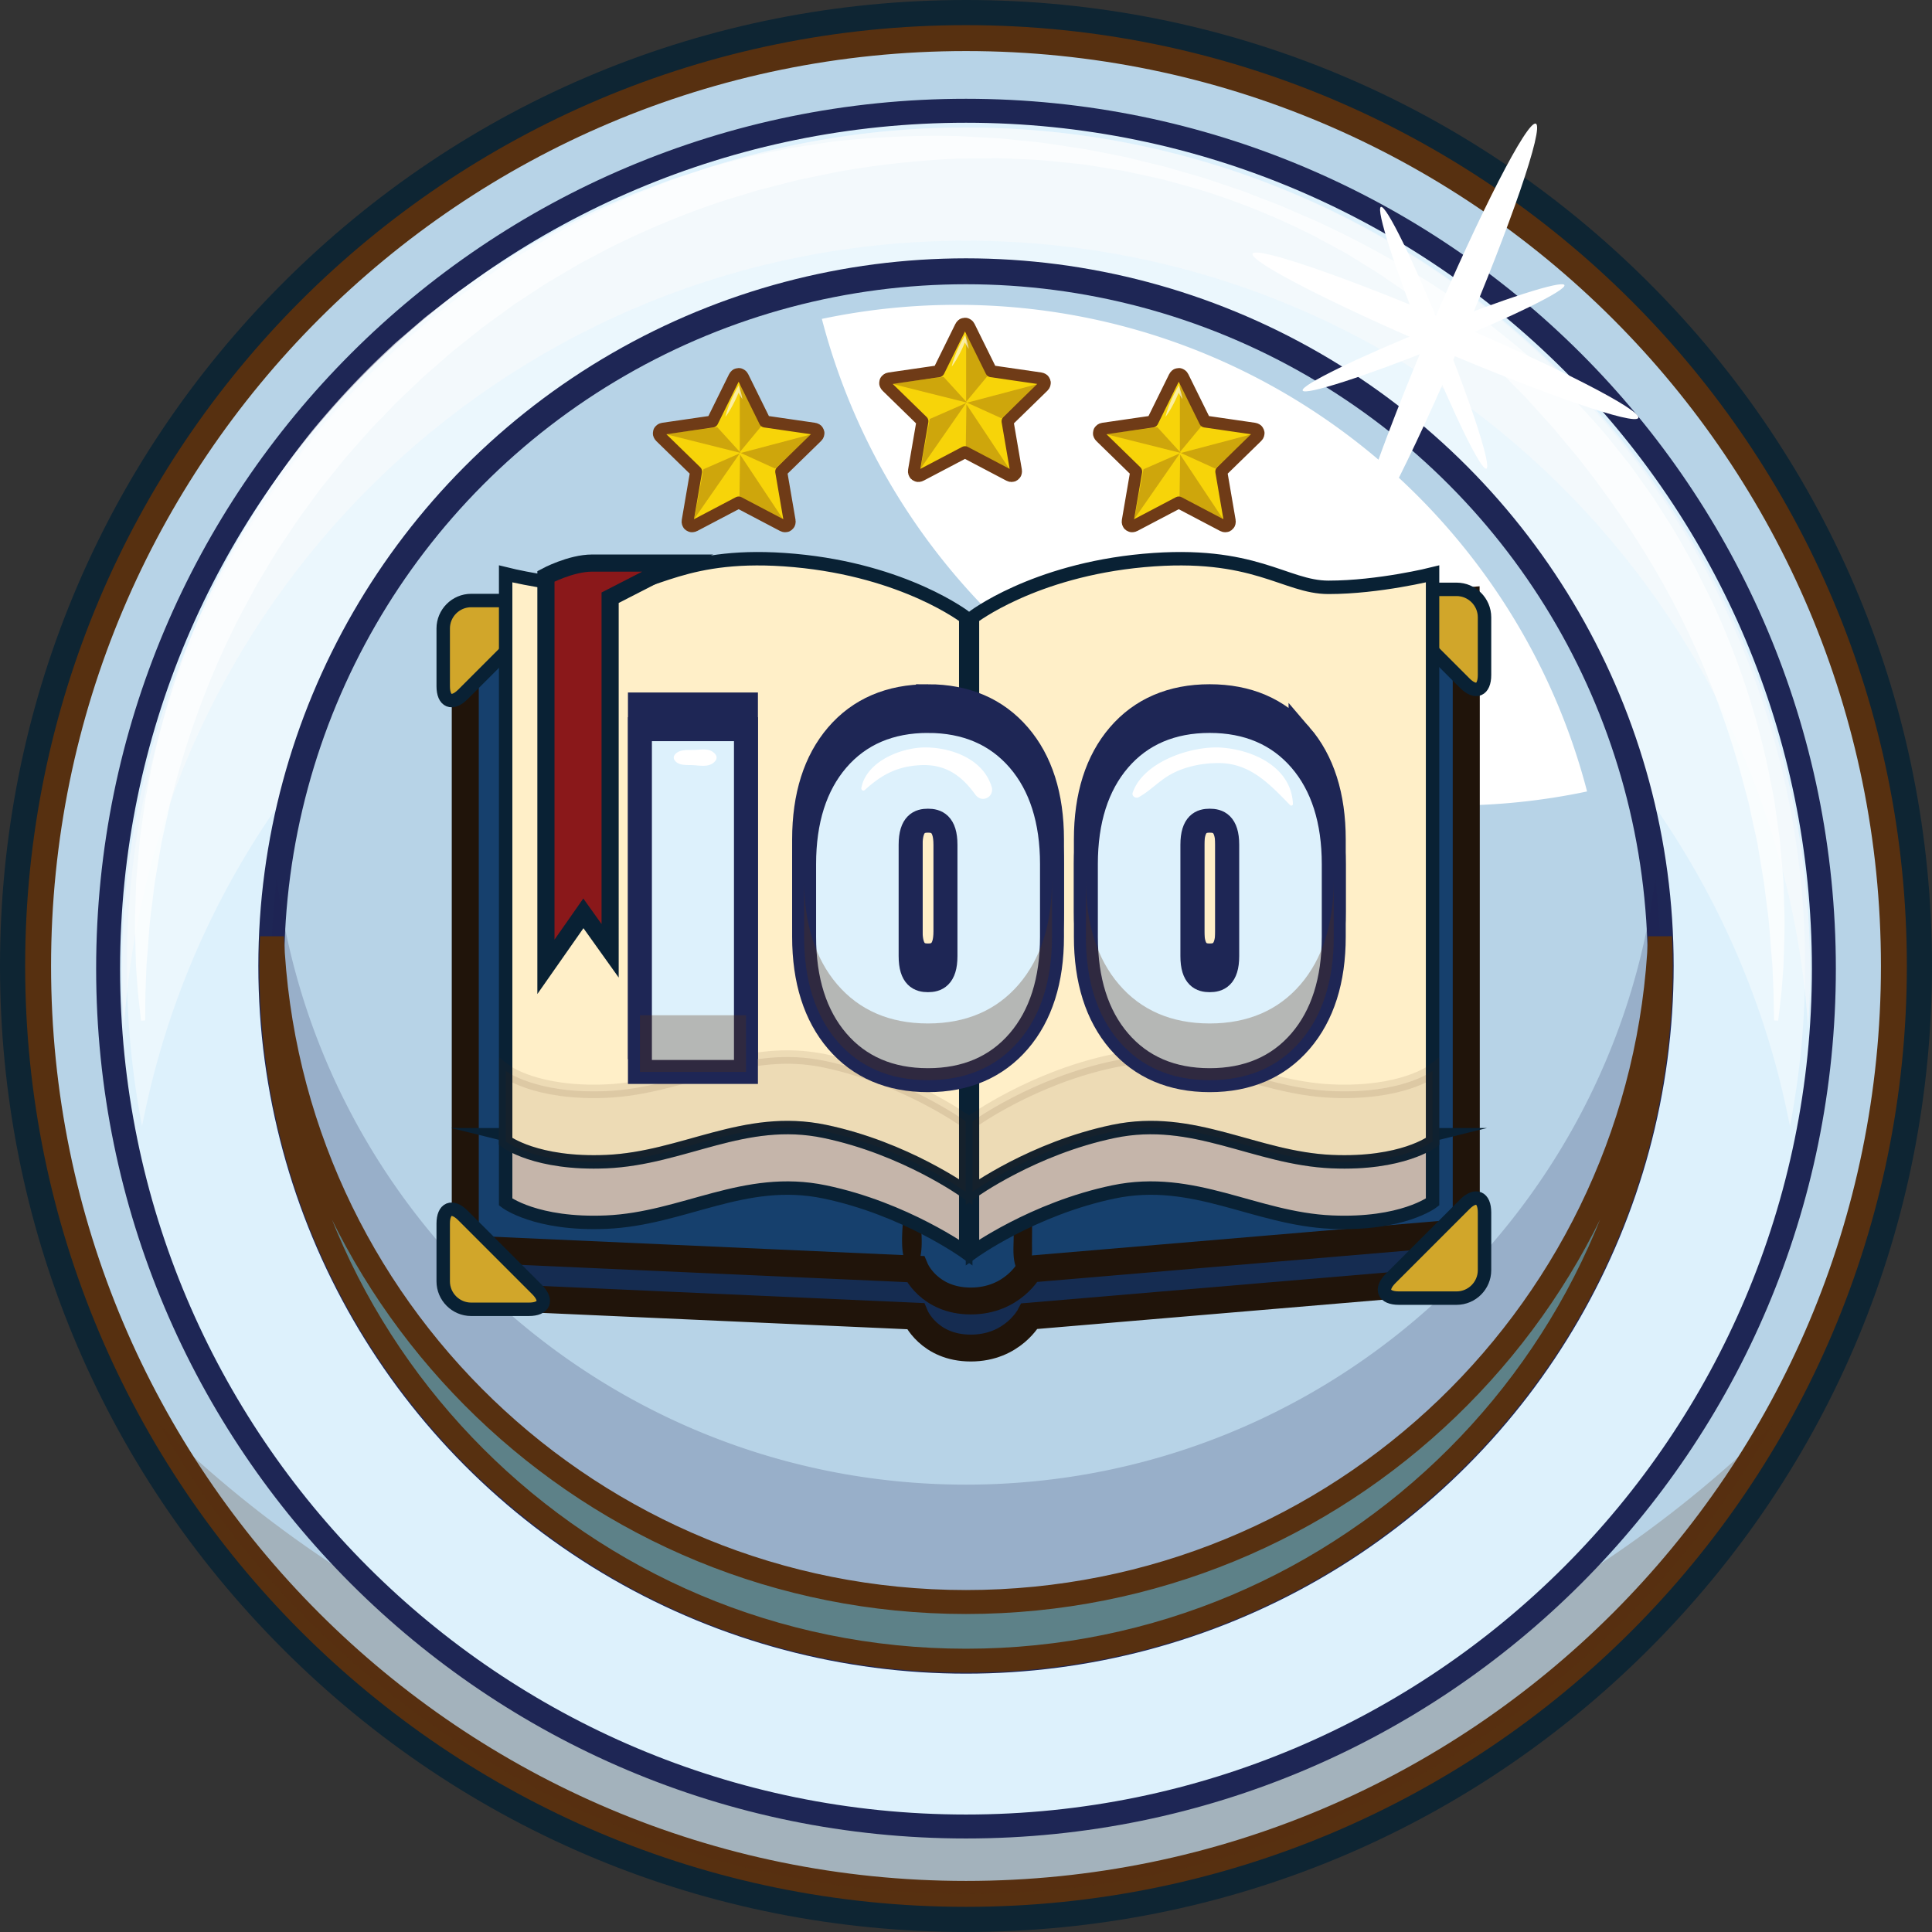<svg height="691.384" width="691.39" xmlns="http://www.w3.org/2000/svg"><rect width="100%" height="100%" fill="#333333" stroke="none"/><g stroke-miterlimit="10"><path d="M13.637 345.694c0-183.391 148.669-332.058 332.059-332.058 183.391 0 332.057 148.667 332.057 332.058 0 183.387-148.666 332.055-332.057 332.055-183.39 0-332.059-148.668-332.059-332.055z" fill="#1f74ba" stroke="#8baed1" stroke-width="12.368"/><path d="M583.774 107.615C520.183 44.022 435.632 9 345.696 9c-89.934 0-174.486 35.022-238.079 98.615C44.023 171.208 9 255.76 9 345.694c0 89.932 35.023 174.482 98.617 238.076 63.593 63.592 148.145 98.613 238.079 98.613 89.936 0 174.487-35.021 238.079-98.613 63.594-63.594 98.615-148.145 98.615-238.076 0-89.935-35.022-174.486-98.616-238.079z" fill="#8baed1" stroke="#0e2533" stroke-width="18"/><path d="M13.637 345.694c0-183.391 148.669-332.058 332.059-332.058 183.391 0 332.057 148.667 332.057 332.058 0 183.387-148.666 332.055-332.057 332.055-183.39 0-332.059-148.668-332.059-332.055z" fill="#b7d3e7" stroke="#573010" stroke-width="9.273"/></g><path d="M345.697 627.749c-112.447 0-214.361-45.023-288.748-118.008 57.125 100.34 165.028 168.008 288.747 168.008s231.62-67.668 288.745-168.004c-74.385 72.981-176.297 118.004-288.744 118.004z" fill="#573010" opacity=".2"/><path d="M38.693 346.638c0-169.553 137.451-307.001 307.003-307.001 169.553 0 307 137.449 307 307.001 0 169.549-137.447 306.998-307 306.998-169.552 0-307.003-137.449-307.003-306.998z" fill="#ddf1fc" stroke="#1e2655" stroke-miterlimit="10" stroke-width="8.573"/><path d="M345.696 159.893c146.317 0 268.167 104.647 294.852 243.175a301.693 301.693 0 005.451-57.128c0-165.854-134.451-300.303-300.303-300.303-165.853 0-300.304 134.45-300.304 300.303 0 19.536 1.887 38.632 5.452 57.128C77.528 264.54 199.381 159.893 345.696 159.893z" fill="#fff" opacity=".4"/><circle cx="345.696" cy="345.692" fill="#b7d3e7" r="248.609" stroke="#1e2655" stroke-miterlimit="10" stroke-width="9.273"/><path d="M345.696 531.293c-126.632 0-231.147-94.677-246.63-217.104a250.964 250.964 0 00-1.979 31.503c0 137.301 111.305 248.607 248.609 248.607 137.303 0 248.61-111.307 248.61-248.607a251.14 251.14 0 00-1.98-31.503c-15.483 122.427-119.999 217.104-246.63 217.104z" fill="#202154" opacity=".2"/><path d="M294.112 114.121c26.076 100.187 117.146 174.148 225.498 174.148 16.58 0 32.748-1.744 48.348-5.036-26.078-100.188-117.148-174.148-225.5-174.148a233.976 233.976 0 00-48.346 5.036z" fill="#fff"/><path d="M345.696 573.302c-133.771 0-242.845-105.656-248.371-238.066-.15 3.468-.238 6.952-.238 10.457 0 137.301 111.305 248.607 248.609 248.607 137.303 0 248.61-111.307 248.61-248.607 0-3.506-.088-6.991-.238-10.46-5.524 132.411-114.602 238.069-248.372 238.069z" fill="#5d8188" stroke="#573010" stroke-miterlimit="10" stroke-width="8.573"/><path d="M345.696 86.138c160.02 0 290.954 124.433 301.375 281.816.445-6.695.689-13.443.689-20.252 0-166.825-135.236-302.066-302.065-302.066-166.827 0-302.067 135.241-302.067 302.066 0 6.809.246 13.557.688 20.252C54.741 210.571 185.675 86.138 345.696 86.138z" fill="#f9fafb" opacity=".6"/><g fill="#fff"><path d="M634.871 365.183l-.225-10.791-.248-5.838c-.05-1.05-.071-2.236-.15-3.307l-.303-3.671c-.475-5.071-.689-10.986-1.642-17.362l-.618-4.935c-.218-1.686-.395-3.41-.722-5.179l-1.847-11.076-.242-1.449-.318-1.451-.646-2.945-1.326-6.052-.664-3.109c-.22-1.045-.535-2.081-.802-3.135-.557-2.102-1.122-4.24-1.696-6.413a313.664 313.664 0 00-21.211-56.224c-9.726-19.75-22.639-39.896-38.382-59.57l-6.115-7.293c-1.986-2.509-4.208-4.834-6.379-7.237l-3.26-3.625-1.633-1.826-1.72-1.752-6.949-7.055c-1.139-1.214-2.408-2.291-3.615-3.446l-3.67-3.435a5045.996 5045.996 0 01-3.691-3.458c-1.27-1.114-2.573-2.196-3.863-3.301l-3.896-3.311c-1.316-1.087-2.571-2.266-3.95-3.288l-8.199-6.326c-.689-.526-1.368-1.072-2.07-1.583l-2.141-1.493-4.313-2.975-4.337-2.987c-1.464-.974-2.982-1.866-4.477-2.807l-4.512-2.796c-1.52-.914-2.994-1.918-4.577-2.73l-9.419-5.109c-12.773-6.505-26.226-12.118-40.201-16.505-3.495-1.088-7.046-2.02-10.584-3.008-1.777-.463-3.529-1.029-5.33-1.409l-5.396-1.185-5.408-1.156c-.903-.182-1.798-.412-2.71-.553l-2.734-.442-10.944-1.771c-7.367-.727-14.715-1.659-22.129-1.87-3.701-.154-7.395-.406-11.103-.298l-11 .075a324.73 324.73 0 00-44.017 4.812l-10.751 2.216-2.681.551c-.894.178-1.77.444-2.655.662l-5.29 1.37-5.285 1.333c-1.766.42-3.481 1.027-5.221 1.529-3.461 1.077-6.943 2.053-10.362 3.2-13.683 4.599-26.874 10.188-39.493 16.5l-9.32 4.941-1.161.614-1.128.671-2.256 1.334-4.503 2.656c-1.492.894-3.009 1.739-4.471 2.667l-4.336 2.85-4.319 2.836-2.153 1.412c-.707.485-1.389 1.004-2.084 1.504l-8.265 6.015c-1.391.972-2.659 2.1-3.99 3.137l-3.958 3.14c-1.313 1.049-2.639 2.074-3.931 3.133l-3.766 3.294-3.747 3.275c-1.234 1.102-2.528 2.13-3.693 3.294l-7.116 6.767-1.764 1.683-1.679 1.758-3.35 3.494c-4.579 4.529-8.637 9.43-12.812 14.112-2.019 2.399-3.929 4.862-5.888 7.257l-2.907 3.598c-.958 1.201-1.822 2.465-2.733 3.688l-5.361 7.331c-1.704 2.472-3.333 4.968-4.985 7.42-3.4 4.848-6.226 9.935-9.212 14.807-.364.614-.745 1.218-1.093 1.837l-1.005 1.874-1.997 3.723c-1.305 2.479-2.685 4.894-3.896 7.361-9.92 19.635-16.784 38.755-21.588 56.067l-1.709 6.413c-.269 1.054-.586 2.09-.808 3.136l-.67 3.109a24222.473 24222.473 0 01-2.306 10.45l-.245 1.449-1.865 11.079c-.332 1.765-.509 3.506-.725 5.201l-.613 4.964c-.942 6.445-1.159 12.25-1.608 17.302l-.289 3.65c-.076 1.107-.092 2.289-.138 3.354l-.223 5.882c-.102 3.504-.084 6.177-.118 7.99l-.029 2.748-1.459.096-.308-2.749c-.188-1.813-.538-4.518-.865-8.036l-.429-5.871c-.069-1.095-.173-2.171-.223-3.418l-.103-3.702c-.13-5.132-.385-11.051-.065-17.671l.152-5.106c.054-1.747.074-3.542.275-5.364l1.001-11.474.133-1.506.208-1.511.423-3.068.874-6.321.465-3.249c.158-1.092.412-2.176.616-3.279l1.323-6.723c3.669-18.207 9.802-38.438 19.148-59.458 9.521-20.914 22.393-42.53 39.028-63.094 8.438-10.175 17.684-20.162 27.907-29.569 1.232-1.225 2.579-2.331 3.895-3.477l3.982-3.42 4.003-3.436c1.373-1.105 2.779-2.177 4.172-3.27 2.805-2.163 5.571-4.407 8.479-6.485l8.841-6.149c.743-.51 1.474-1.039 2.229-1.534l2.298-1.44 4.608-2.888 4.626-2.896c1.56-.942 3.173-1.801 4.762-2.708l4.793-2.689 2.404-1.346 1.205-.67 1.237-.614 9.929-4.918c1.644-.854 3.355-1.573 5.058-2.316l5.114-2.23 5.128-2.229 5.243-1.988 5.254-1.99 2.631-.996c.876-.336 1.782-.592 2.672-.892l10.754-3.451c3.615-1.071 7.29-1.967 10.939-2.959 1.834-.46 3.644-1.023 5.501-1.399l5.565-1.171 5.577-1.138c.932-.178 1.854-.404 2.794-.542l2.818-.43 11.274-1.717c15.054-1.716 30.644-2.359 45.474-1.989l11.478.643c3.791.13 7.558.638 11.325 1.018 7.552.599 15.007 1.942 22.457 3.046l11.081 2.162 2.765.54c.922.174 1.825.437 2.738.651l5.459 1.352 5.455 1.319c1.822.416 3.595 1.019 5.392 1.519 3.572 1.08 7.179 2.022 10.719 3.152l10.541 3.567c.874.304 1.764.563 2.623.903l2.582 1.006 5.159 1.999 5.159 1.969 5.044 2.208 5.045 2.176c1.681.724 3.37 1.423 4.993 2.258 13.261 6.11 25.893 13.16 37.978 20.708l8.907 5.838c2.929 1.981 5.729 4.118 8.582 6.163 1.415 1.037 2.844 2.052 4.24 3.103l4.076 3.272 4.06 3.26c1.344 1.092 2.714 2.151 3.973 3.325 10.423 9.021 19.979 18.618 28.572 28.595 2.151 2.49 4.134 5.092 6.175 7.616l3.026 3.793c1.001 1.263 1.898 2.597 2.834 3.894l5.52 7.762c1.769 2.605 3.379 5.287 5.053 7.892 3.42 5.171 6.27 10.563 9.236 15.75.36.654.737 1.297 1.082 1.956l.993 1.992 1.971 3.954c1.287 2.633 2.646 5.198 3.832 7.812 9.56 20.897 15.746 41.119 19.526 59.302l1.335 6.723c.206 1.104.462 2.187.622 3.28l.471 3.249.884 6.322.429 3.069.211 1.511.136 1.506 1.019 11.478c.206 1.817.227 3.629.278 5.386l.147 5.135c.31 6.69.057 12.5-.1 17.611l-.116 3.681c-.054 1.283-.163 2.355-.235 3.465l-.455 5.915c-.741 7.012-1.249 10.732-1.249 10.732z" opacity=".7"/><ellipse cx="517.294" cy="120.184" rx="5.954" ry="82.509" transform="rotate(23.055 517.33 120.197)"/><ellipse cx="517.293" cy="120.185" rx="5.413" ry="75.007" transform="rotate(113.06 517.288 120.178)"/><ellipse cx="513.004" cy="120.889" rx="3.644" ry="50.498" transform="scale(-1) rotate(-21.945 -623.537 2646.072)"/><ellipse cx="513.003" cy="120.889" rx="3.644" ry="50.498" transform="rotate(68.062 513.004 120.897)"/></g><path d="M348.013 245.055l-181.487-7.21V463.79l161.056 7.211s4.807 11.417 19.831 11.417c15.022 0 21.031-11.417 21.031-11.417l156.242-13.221V231.835z" fill="#152c51" stroke="#20140a" stroke-miterlimit="10" stroke-width="9.615"/><path d="M348.013 228.213l-181.487-7.211v225.946l161.056 7.211s4.807 11.417 19.831 11.417c15.022 0 21.031-11.417 21.031-11.417l156.242-13.22V214.993z" fill="#16406d" stroke="#20140a" stroke-miterlimit="10" stroke-width="9.615"/><path d="M329.552 436.43a3556.88 3556.88 0 00-.47-26.739c.039-1.768-1.331-2.634-2.702-2.606-1.371-.027-2.741.839-2.703 2.606-.181 8.162-.316 16.324-.437 24.486-.09 6.103-1.848 15.677 2.502 20.618.31.354.964.354 1.274 0 3.981-4.523 2.618-12.763 2.536-18.365zM369.311 444.257c.048-5.214.063-10.424 0-15.64-.134-10.773.453-21.905-2.319-32.409-.249-.941-1.653-.941-1.902 0-2.586 9.802-2.168 20.102-2.291 30.158-.063 5.224-.097 10.44-.048 15.667.044 4.773-.808 9.955 2.196 13.967.604.808 1.584.808 2.188 0 2.639-3.525 2.136-7.509 2.176-11.743z" fill="#20140a"/><path d="M180.953 406.084v24.06s10.812 8.308 36.055 7.21c27.642-1.202 49.275-16.826 78.12-10.816 28.844 6.01 50.477 21.633 50.477 21.633v-26.462s-21.633-16.825-61.294-20.431c-39.661-3.604-50.477 9.614-66.101 9.614-18.067 0-37.257-4.808-37.257-4.808z" fill="#c5b5aa" stroke="#092134" stroke-miterlimit="10" stroke-width="4.807"/><path d="M192.184 221.977c3.889-3.889 2.571-7.071-2.929-7.071H168.61c-5.5 0-10 4.5-10 10v20.645c0 5.5 3.182 6.818 7.071 2.929z" fill="#d1a62a"/><path d="M192.184 221.977c3.889-3.889 2.571-7.071-2.929-7.071H168.61c-5.5 0-10 4.5-10 10v20.645c0 5.5 3.182 6.818 7.071 2.929z" fill="none" stroke="#092134" stroke-miterlimit="10" stroke-width="4.807"/><path d="M192.184 461.479c3.889 3.89 2.571 7.071-2.929 7.071H168.61c-5.5 0-10-4.5-10-10v-20.645c0-5.5 3.182-6.818 7.071-2.929z" fill="#d1a62a"/><path d="M192.184 461.479c3.889 3.89 2.571 7.071-2.929 7.071H168.61c-5.5 0-10-4.5-10-10v-20.645c0-5.5 3.182-6.818 7.071-2.929z" fill="none" stroke="#092134" stroke-miterlimit="10" stroke-width="4.807"/><path d="M497.682 217.977c-3.89-3.889-2.571-7.071 2.929-7.071h20.645c5.5 0 10 4.5 10 10v20.645c0 5.5-3.182 6.818-7.071 2.929z" fill="#d1a62a"/><path d="M497.682 217.977c-3.89-3.889-2.571-7.071 2.929-7.071h20.645c5.5 0 10 4.5 10 10v20.645c0 5.5-3.182 6.818-7.071 2.929z" fill="none" stroke="#092134" stroke-miterlimit="10" stroke-width="4.807"/><path d="M497.682 457.479c-3.89 3.89-2.571 7.071 2.929 7.071h20.645c5.5 0 10-4.5 10-10v-20.645c0-5.5-3.182-6.818-7.071-2.929z" fill="#d1a62a"/><g stroke-miterlimit="10"><g stroke-width="4.807"><g stroke="#092134"><path d="M497.682 457.479c-3.89 3.89-2.571 7.071 2.929 7.071h20.645c5.5 0 10-4.5 10-10v-20.645c0-5.5-3.182-6.818-7.071-2.929z" fill="none"/><path d="M512.662 406.084v24.06s-10.812 8.308-36.055 7.21c-27.642-1.202-49.275-16.826-78.12-10.816-28.844 6.01-50.478 21.633-50.478 21.633v-26.462s21.634-16.825 61.294-20.431c39.662-3.604 50.478 9.614 66.103 9.614 18.066 0 37.256-4.808 37.256-4.808z" fill="#c5b5aa"/><path d="M180.953 205.378v203.11s10.812 8.309 36.055 7.212c27.642-1.203 49.275-16.825 78.12-10.817 28.844 6.009 50.477 21.634 50.477 21.634V221.001s-21.633-16.826-61.294-20.431c-39.661-3.606-50.477 9.615-66.101 9.615-18.067.001-37.257-4.807-37.257-4.807zM512.662 205.378v203.11s-10.812 8.309-36.055 7.212c-27.642-1.203-49.275-16.825-78.12-10.817-28.844 6.009-50.478 21.634-50.478 21.634V221.001s21.634-16.826 61.294-20.431c39.662-3.606 50.478 9.615 66.103 9.615 18.066.001 37.256-4.807 37.256-4.807z" fill="#ffefc8"/></g><path d="M217.008 390.461c-25.243 1.098-36.055-7.211-36.055-7.211v25.238s10.812 8.309 36.055 7.212c27.642-1.203 49.275-16.825 78.12-10.817 28.844 6.009 50.477 21.634 50.477 21.634v-25.239s-21.633-15.623-50.477-21.634c-28.845-6.009-50.479 9.616-78.12 10.817zM476.607 390.461c-27.642-1.201-49.275-16.826-78.12-10.817-28.844 6.011-50.478 21.634-50.478 21.634v25.239s21.634-15.625 50.478-21.634c28.845-6.008 50.479 9.614 78.12 10.817 25.243 1.097 36.055-7.212 36.055-7.212V383.25s-10.811 8.309-36.055 7.211z" fill="#4a230d" opacity=".1" stroke="#4a230d"/></g><path d="M242.526 201.503h-30.63c-7.658 0-16.529 4.742-16.529 4.742v139.749l13.401-19.144 9.571 13.4V213.903z" fill="#8a181a" stroke="#092134" stroke-width="6.136"/><g stroke="#1e2655" stroke-width="8.573"><g fill="#1e2655"><path d="M229.005 252.098h37.944v122.665h-37.944zM332.074 249.152c-13.608 0-24.533 4.688-32.474 13.937-7.855 9.149-11.838 21.701-11.838 37.304v25.987c0 15.604 3.981 28.167 11.834 37.341 7.939 9.28 18.867 13.986 32.478 13.986 13.604 0 24.543-4.702 32.514-13.982 7.884-9.179 11.882-21.743 11.882-37.345v-25.987c0-15.603-3.998-28.155-11.884-37.307-7.973-9.246-18.911-13.934-32.512-13.934zm-6.195 44.312c0-7.639 3.31-8.62 6.195-8.62 2.922 0 6.277.98 6.277 8.62v39.846c0 7.638-3.355 8.618-6.277 8.618-2.885 0-6.195-.979-6.195-8.618zM465.418 263.086c-7.976-9.247-18.914-13.934-32.515-13.934-13.606 0-24.531 4.688-32.474 13.937-7.854 9.149-11.837 21.701-11.837 37.304v25.987c0 15.604 3.98 28.167 11.837 37.341 7.935 9.28 18.867 13.986 32.474 13.986 13.605 0 24.544-4.702 32.515-13.982 7.884-9.179 11.884-21.743 11.884-37.345v-25.987c0-15.602-4-28.155-11.884-37.307zm-38.709 30.378c0-7.639 3.31-8.62 6.194-8.62 2.924 0 6.277.98 6.277 8.62v39.846c0 7.638-3.354 8.618-6.277 8.618-2.885 0-6.194-.979-6.194-8.618z"/></g><g fill="#ddf1fc"><path d="M229.005 260.944h37.944v122.665h-37.944zM332.074 258c-13.608 0-24.533 4.688-32.474 13.937-7.855 9.149-11.838 21.701-11.838 37.304v25.988c0 15.602 3.981 28.167 11.834 37.341 7.939 9.279 18.867 13.983 32.478 13.983 13.604 0 24.543-4.701 32.514-13.978 7.884-9.181 11.882-21.747 11.882-37.347V309.24c0-15.602-3.998-28.155-11.884-37.306-7.973-9.247-18.911-13.934-32.512-13.934zm-6.195 44.311c0-7.64 3.31-8.619 6.195-8.619 2.922 0 6.277.979 6.277 8.619v39.846c0 7.64-3.355 8.618-6.277 8.618-2.885 0-6.195-.978-6.195-8.618zM465.418 271.934C457.442 262.687 446.504 258 432.903 258c-13.606 0-24.531 4.688-32.474 13.937-7.854 9.149-11.837 21.701-11.837 37.304v25.988c0 15.602 3.98 28.167 11.837 37.341 7.935 9.279 18.867 13.983 32.474 13.983 13.605 0 24.544-4.701 32.515-13.978 7.884-9.181 11.884-21.747 11.884-37.347V309.24c0-15.602-4-28.155-11.884-37.306zm-38.709 30.377c0-7.64 3.31-8.619 6.194-8.619 2.924 0 6.277.979 6.277 8.619v39.846c0 7.64-3.354 8.618-6.277 8.618-2.885 0-6.194-.978-6.194-8.618z"/></g></g></g><g fill="#573010"><path d="M229.005 363.313h37.944v20.297h-37.944zM332.074 366.258c-13.611 0-24.539-4.706-32.478-13.986-7.854-9.174-11.834-21.738-11.834-37.341v20.297c0 15.602 3.981 28.167 11.834 37.341 7.939 9.279 18.867 13.983 32.478 13.983 13.604 0 24.543-4.701 32.514-13.978 7.884-9.181 11.882-21.747 11.882-37.347V314.93c0 15.602-3.998 28.167-11.882 37.346-7.971 9.281-18.909 13.982-32.514 13.982zM432.903 366.258c-13.606 0-24.539-4.706-32.474-13.986-7.856-9.174-11.837-21.738-11.837-37.341v20.297c0 15.602 3.98 28.167 11.837 37.341 7.935 9.279 18.867 13.983 32.474 13.983 13.605 0 24.544-4.701 32.515-13.978 7.884-9.181 11.884-21.747 11.884-37.347V314.93c0 15.602-4 28.167-11.884 37.346-7.971 9.281-18.909 13.982-32.515 13.982z" opacity=".3"/></g><g fill="#fff"><path d="M256.161 270.166c-1.723-2.454-4.51-1.969-7.192-1.814-2.481.144-6.204-.438-7.66 2.012a1.498 1.498 0 000 1.504c1.355 2.279 4.446 1.825 6.769 1.96 2.875.167 6.206.912 8.083-1.763.355-.505.355-1.394 0-1.899zM354.915 281.749c-2.906-10.076-14.393-14.297-23.923-14.264-8.56.028-20.997 5.021-22.745 14.501-.134.727.672 1.255 1.247.727 6.012-5.536 11.729-8.53 20.059-8.896 8.758-.384 14.53 3.687 19.397 10.445.865 1.202 2.172 1.917 3.686 1.5.275-.076.527-.195.778-.329 1.275-.676 1.895-2.324 1.501-3.684zM437.265 267.558c-10.673-.798-28.064 4.938-31.914 16.084-.438 1.263 1.085 2.234 2.144 1.648 4.169-2.312 7.386-5.969 11.649-8.276 5.028-2.722 10.943-3.889 16.608-3.946 11.592-.116 18.488 7.459 25.947 15.065.345.353 1.017.1.994-.414-.534-12.999-13.885-19.296-25.428-20.161z"/><path d="M347.799 146.64c.227-1.046.537-2.054.875-3.048a48.84 48.84 0 011.12-2.934c.195-.485.421-.956.63-1.435.207-.48.435-.949.666-1.417a47.32 47.32 0 011.45-2.78l.709-1.27.418 1.298c.453 1.404.848 2.832 1.096 4.319-.862-1.237-1.577-2.535-2.234-3.855l1.127.028a48.317 48.317 0 01-1.199 2.897c-.211.478-.424.955-.659 1.421-.232.468-.448.943-.694 1.404a49.14 49.14 0 01-1.529 2.743c-.547.898-1.12 1.783-1.776 2.629z" opacity=".6"/></g><path d="M345.039 117.442c.159-.323.42-.323.579 0l7.929 16.065c.159.323.58.629.937.681l17.729 2.576c.356.052.437.3.18.551l-12.831 12.506c-.257.251-.418.747-.357 1.101l3.028 17.658c.061.354-.15.508-.469.34l-15.857-8.337c-.318-.167-.839-.167-1.157 0l-15.858 8.337c-.318.167-.529.014-.468-.34l3.029-17.658c.061-.354-.1-.85-.358-1.101l-12.829-12.506c-.258-.251-.177-.499.179-.551l17.729-2.576c.356-.052.777-.358.937-.681z" fill="#f7d409"/><path d="M345.039 117.442c.159-.323.42-.323.579 0l7.929 16.065c.159.323.58.629.937.681l17.729 2.576c.356.052.437.3.18.551l-12.831 12.506c-.257.251-.418.747-.357 1.101l3.028 17.658c.061.354-.15.508-.469.34l-15.857-8.337c-.318-.167-.839-.167-1.157 0l-15.858 8.337c-.318.167-.529.014-.468-.34l3.029-17.658c.061-.354-.1-.85-.358-1.101l-12.829-12.506c-.258-.251-.177-.499.179-.551l17.729-2.576c.356-.052.777-.358.937-.681z" fill="none" stroke="#6f3b17" stroke-miterlimit="10" stroke-width="6.99"/><path d="M345.039 117.442c.159-.323.42-.323.579 0l7.929 16.065c.159.323.58.629.937.681l17.729 2.576c.356.052.437.3.18.551l-12.831 12.506c-.257.251-.418.747-.357 1.101l3.028 17.658c.061.354-.15.508-.469.34l-15.857-8.337c-.318-.167-.839-.167-1.157 0l-15.858 8.337c-.318.167-.529.014-.468-.34l3.029-17.658c.061-.354-.1-.85-.358-1.101l-12.829-12.506c-.258-.251-.177-.499.179-.551l17.729-2.576c.356-.052.777-.358.937-.681z" fill="#f7d409"/><path d="M345.039 117.442c.159-.323.42-.323.579 0l7.929 16.065c.159.323.58.629.937.681l17.729 2.576c.356.052.437.3.18.551l-12.831 12.506c-.257.251-.418.747-.357 1.101l3.028 17.658c.061.354-.15.508-.469.34l-15.857-8.337c-.318-.167-.839-.167-1.157 0l-15.858 8.337c-.318.167-.529.014-.468-.34l3.029-17.658c.061-.354-.1-.85-.358-1.101l-12.829-12.506c-.258-.251-.177-.499.179-.551l17.729-2.576c.356-.052.777-.358.937-.681z" fill="none" stroke="#6f3b17" stroke-miterlimit="10" stroke-width="1.557"/><g fill="#6f3b17"><path d="M345.737 117.683v26.12l8.079-9.748zM361.962 168.917l-16.121-24.243-.227 15.525zM329.39 167.777l16.347-23.539-13.022 5.702zM371.771 137.312l-25.681 6.792 12.288 5.583z" opacity=".3"/><path d="M318.991 137.312l27.099 6.792-8.418-9.238z" opacity=".3"/></g><path d="M340.588 131.189c.199-.915.47-1.796.765-2.667.297-.869.629-1.723.98-2.566a47.976 47.976 0 012.401-4.927l.623-1.102.363 1.126c.396 1.229.742 2.478.958 3.779-.754-1.083-1.38-2.217-1.956-3.373l.986.024a47.975 47.975 0 01-2.233 5.005 42.063 42.063 0 01-1.337 2.4 23.696 23.696 0 01-1.55 2.301z" fill="#fff" opacity=".6"/><path d="M264.043 135.441c.159-.323.42-.323.579 0l7.929 16.065c.159.323.581.629.937.681l17.73 2.576c.356.052.437.3.179.551l-12.83 12.506c-.258.251-.418.747-.358 1.101l3.028 17.658c.061.354-.15.508-.468.34l-15.857-8.337c-.318-.167-.839-.167-1.157 0l-15.858 8.337c-.318.167-.529.014-.468-.34l3.029-17.658c.061-.354-.101-.85-.358-1.101l-12.829-12.506c-.257-.251-.177-.499.179-.551l17.729-2.576c.356-.052.777-.358.937-.681z" fill="#f7d409"/><path d="M264.043 135.441c.159-.323.42-.323.579 0l7.929 16.065c.159.323.581.629.937.681l17.73 2.576c.356.052.437.3.179.551l-12.83 12.506c-.258.251-.418.747-.358 1.101l3.028 17.658c.061.354-.15.508-.468.34l-15.857-8.337c-.318-.167-.839-.167-1.157 0l-15.858 8.337c-.318.167-.529.014-.468-.34l3.029-17.658c.061-.354-.101-.85-.358-1.101l-12.829-12.506c-.257-.251-.177-.499.179-.551l17.729-2.576c.356-.052.777-.358.937-.681z" fill="none" stroke="#6f3b17" stroke-miterlimit="10" stroke-width="6.99"/><path d="M264.043 135.441c.159-.323.42-.323.579 0l7.929 16.065c.159.323.581.629.937.681l17.73 2.576c.356.052.437.3.179.551l-12.83 12.506c-.258.251-.418.747-.358 1.101l3.028 17.658c.061.354-.15.508-.468.34l-15.857-8.337c-.318-.167-.839-.167-1.157 0l-15.858 8.337c-.318.167-.529.014-.468-.34l3.029-17.658c.061-.354-.101-.85-.358-1.101l-12.829-12.506c-.257-.251-.177-.499.179-.551l17.729-2.576c.356-.052.777-.358.937-.681z" fill="#f7d409"/><path d="M264.043 135.441c.159-.323.42-.323.579 0l7.929 16.065c.159.323.581.629.937.681l17.73 2.576c.356.052.437.3.179.551l-12.83 12.506c-.258.251-.418.747-.358 1.101l3.028 17.658c.061.354-.15.508-.468.34l-15.857-8.337c-.318-.167-.839-.167-1.157 0l-15.858 8.337c-.318.167-.529.014-.468-.34l3.029-17.658c.061-.354-.101-.85-.358-1.101l-12.829-12.506c-.257-.251-.177-.499.179-.551l17.729-2.576c.356-.052.777-.358.937-.681z" fill="none" stroke="#6f3b17" stroke-miterlimit="10" stroke-width="1.557"/><g fill="#6f3b17"><path d="M264.742 135.681v26.12l8.079-9.747zM280.966 186.916l-16.121-24.244-.226 15.525zM248.395 185.776l16.347-23.539-13.023 5.702zM290.775 155.311l-25.681 6.791 12.288 5.583z" opacity=".3"/><path d="M237.995 155.311l27.099 6.791-8.417-9.238z" opacity=".3"/></g><path d="M259.592 149.188c.199-.915.47-1.797.765-2.667.297-.869.629-1.722.98-2.566a47.976 47.976 0 012.401-4.927l.623-1.102.363 1.126c.396 1.229.742 2.478.958 3.779-.754-1.083-1.38-2.217-1.956-3.373l.986.024a47.975 47.975 0 01-2.233 5.005c-.421.812-.862 1.614-1.337 2.4s-.976 1.56-1.55 2.301z" fill="#fff" opacity=".6"/><path d="M421.536 135.441c.159-.323.419-.323.578 0l7.93 16.065c.159.323.58.629.937.681l17.729 2.576c.356.052.437.3.18.551l-12.831 12.506c-.257.251-.418.747-.357 1.101l3.028 17.658c.061.354-.15.508-.469.34l-15.856-8.337c-.318-.167-.84-.167-1.158 0l-15.857 8.337c-.318.167-.529.014-.469-.34l3.029-17.658c.061-.354-.101-.85-.357-1.101l-12.83-12.506c-.257-.251-.177-.499.18-.551l17.729-2.576c.356-.052.777-.358.937-.681z" fill="#f7d409"/><path d="M421.536 135.441c.159-.323.419-.323.578 0l7.93 16.065c.159.323.58.629.937.681l17.729 2.576c.356.052.437.3.18.551l-12.831 12.506c-.257.251-.418.747-.357 1.101l3.028 17.658c.061.354-.15.508-.469.34l-15.856-8.337c-.318-.167-.84-.167-1.158 0l-15.857 8.337c-.318.167-.529.014-.469-.34l3.029-17.658c.061-.354-.101-.85-.357-1.101l-12.83-12.506c-.257-.251-.177-.499.18-.551l17.729-2.576c.356-.052.777-.358.937-.681z" fill="none" stroke="#6f3b17" stroke-miterlimit="10" stroke-width="6.99"/><path d="M421.536 135.441c.159-.323.419-.323.578 0l7.93 16.065c.159.323.58.629.937.681l17.729 2.576c.356.052.437.3.18.551l-12.831 12.506c-.257.251-.418.747-.357 1.101l3.028 17.658c.061.354-.15.508-.469.34l-15.856-8.337c-.318-.167-.84-.167-1.158 0l-15.857 8.337c-.318.167-.529.014-.469-.34l3.029-17.658c.061-.354-.101-.85-.357-1.101l-12.83-12.506c-.257-.251-.177-.499.18-.551l17.729-2.576c.356-.052.777-.358.937-.681z" fill="#f7d409"/><path d="M421.536 135.441c.159-.323.419-.323.578 0l7.93 16.065c.159.323.58.629.937.681l17.729 2.576c.356.052.437.3.18.551l-12.831 12.506c-.257.251-.418.747-.357 1.101l3.028 17.658c.061.354-.15.508-.469.34l-15.856-8.337c-.318-.167-.84-.167-1.158 0l-15.857 8.337c-.318.167-.529.014-.469-.34l3.029-17.658c.061-.354-.101-.85-.357-1.101l-12.83-12.506c-.257-.251-.177-.499.18-.551l17.729-2.576c.356-.052.777-.358.937-.681z" fill="none" stroke="#6f3b17" stroke-miterlimit="10" stroke-width="1.557"/><g fill="#6f3b17"><path d="M422.234 135.681v26.12l8.079-9.747zM438.459 186.916l-16.121-24.244-.227 15.525zM405.888 185.776l16.346-23.539-13.022 5.702zM448.268 155.311l-25.681 6.791 12.288 5.583z" opacity=".3"/><path d="M395.487 155.311l27.1 6.791-8.418-9.238z" opacity=".3"/></g><path d="M417.085 149.188c.198-.915.47-1.797.766-2.667.297-.869.629-1.722.979-2.566a47.778 47.778 0 012.402-4.927l.623-1.102.362 1.126c.396 1.229.742 2.478.959 3.779-.755-1.083-1.38-2.217-1.955-3.373l.985.024a47.76 47.76 0 01-2.232 5.005c-.422.812-.862 1.614-1.338 2.4s-.977 1.56-1.551 2.301z" fill="#fff" opacity=".6"/></svg>